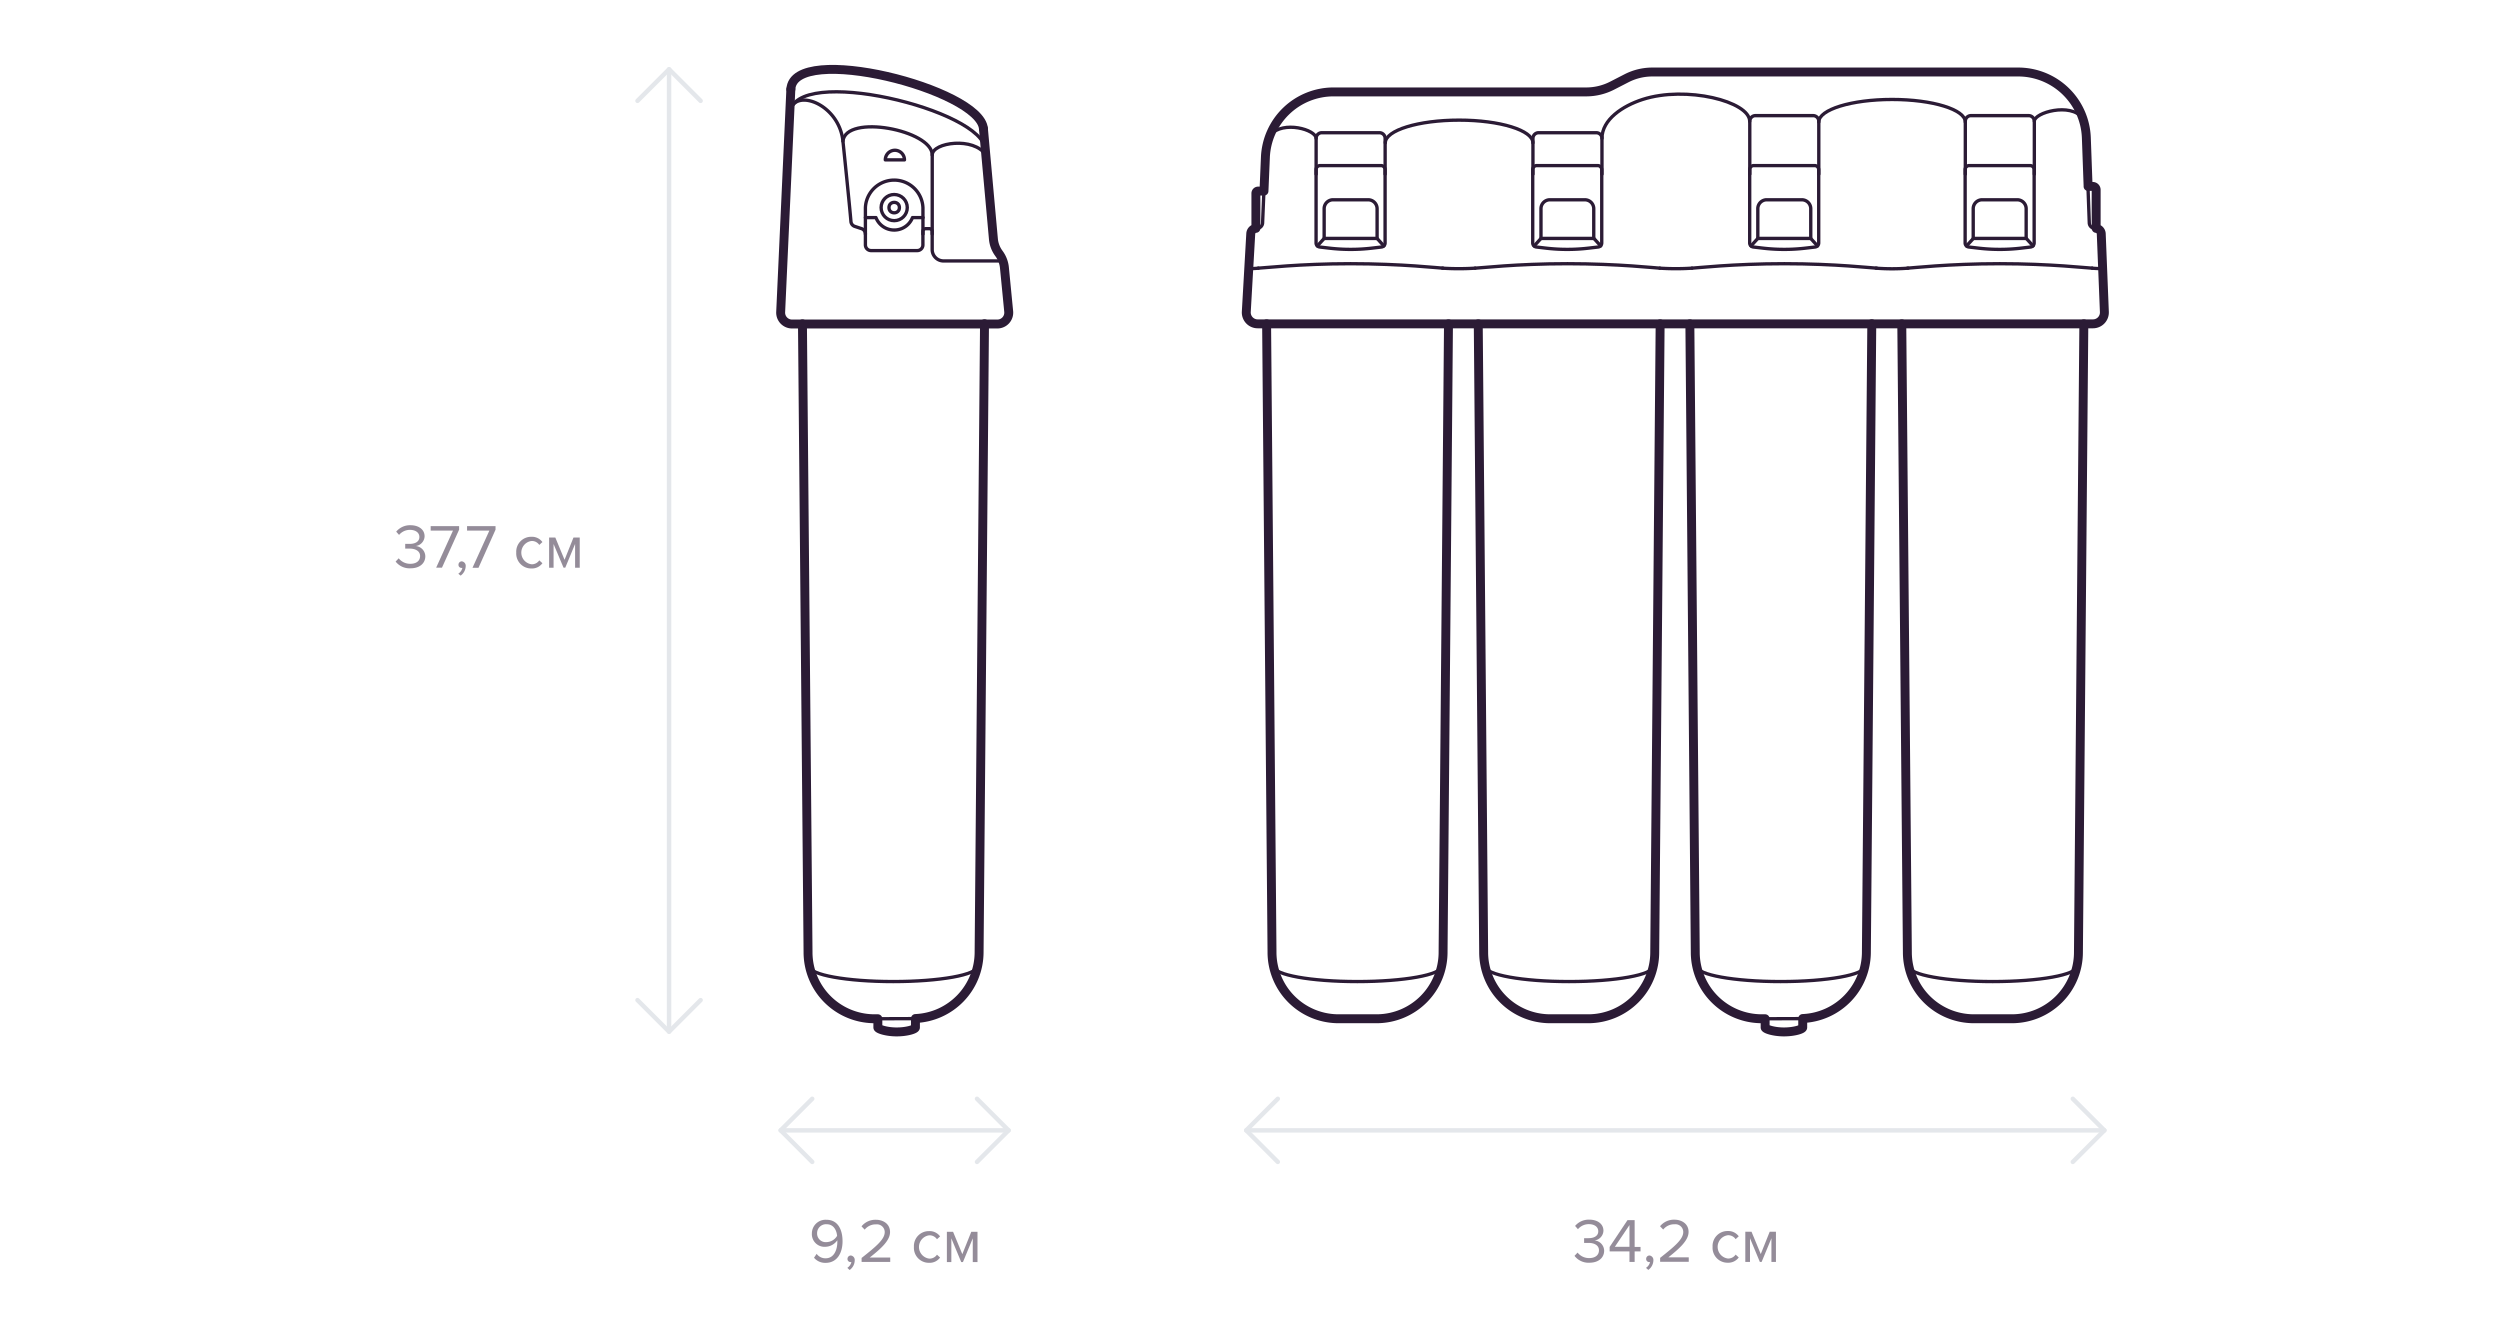 <svg id="Crystals_Others" data-name="Crystals/Others" xmlns="http://www.w3.org/2000/svg" viewBox="0 0 560 300">
  <defs>
    <style>
      .cls-1, .cls-2, .cls-3 {
        fill: none;
        stroke-linecap: round;
        stroke-linejoin: round;
      }

      .cls-1, .cls-2 {
        stroke: #2b1b35;
      }

      .cls-1 {
        stroke-width: 0.75px;
      }

      .cls-2 {
        stroke-width: 2px;
      }

      .cls-3 {
        stroke: #e4e7eb;
      }

      .cls-4 {
        fill: #2b1b35;
        opacity: 0.5;
      }
    </style>
  </defs>
  <title>New_Design_Water_filters_sizes_RU</title>
  <g>
    <g>
      <path class="cls-1" d="M465.2,216.49c0,1.87-8.39,3.38-18.83,3.38s-18.75-1.51-18.75-3.38"/>
      <path class="cls-2" d="M466.78,72.54l-1.21,140.74a14.9,14.9,0,0,1-14.75,14.92H442a14.9,14.9,0,0,1-14.75-14.92L426,72.54"/>
      <path class="cls-1" d="M417.7,216.49c0,1.87-8.39,3.38-18.84,3.38s-18.75-1.51-18.75-3.38"/>
      <path class="cls-1" d="M370.29,216.49c0,1.87-8.39,3.38-18.83,3.38s-18.75-1.51-18.75-3.38"/>
      <path class="cls-2" d="M371.87,72.54l-1.21,140.74a14.9,14.9,0,0,1-14.75,14.92h-8.82a14.9,14.9,0,0,1-14.75-14.92L331.13,72.54"/>
      <path class="cls-1" d="M322.88,216.49c0,1.87-8.39,3.38-18.83,3.38s-18.75-1.51-18.75-3.38"/>
      <path class="cls-2" d="M324.46,72.54l-1.21,140.74A14.9,14.9,0,0,1,308.5,228.2h-8.82a14.9,14.9,0,0,1-14.75-14.92L283.72,72.54"/>
      <path class="cls-2" d="M378.53,72.54l1.21,140.74A14.9,14.9,0,0,0,394.5,228.2h0.89v1.95c0,0.35,1.89,1,4.21,1s4.21-.6,4.21-1v-2a14.9,14.9,0,0,0,14.26-14.89l1.21-140.74"/>
      <line class="cls-1" x1="395.38" y1="228.2" x2="403.81" y2="228.17"/>
      <path class="cls-2" d="M469.55,51.16a1.27,1.27,0,0,1,1.13,1.21l0.7,17.52a2.55,2.55,0,0,1-2.54,2.65H281.71a2.55,2.55,0,0,1-2.54-2.69l1-17.5a1.27,1.27,0,0,1,1.15-1.2h0V43.31a0.51,0.51,0,0,1,.51-0.51h1.3l0.32-7.57A15.28,15.28,0,0,1,298.7,20.59h56.61a12.73,12.73,0,0,0,5.8-1.4l3.23-1.66a12.73,12.73,0,0,1,5.8-1.4h81.93a15.28,15.28,0,0,1,15.27,14.72l0.39,10.75v0.16h1.05a0.76,0.76,0,0,1,.76.76v8.62h0Z"/>
      <path class="cls-1" d="M283.12,42.81h-1.05c-0.42,0-.76.09-0.76,0.51v7.84"/>
      <path class="cls-1" d="M467.74,41.77h1.05c0.42,0,.76.09,0.76,0.51v8.87"/>
      <path class="cls-1" d="M281.55,51.15h-0.12a1.27,1.27,0,0,0-1.27,1.2l-1,17.5a2.55,2.55,0,0,0,2.54,2.69H468.83a2.55,2.55,0,0,0,2.54-2.65l-0.7-17.52a1.27,1.27,0,0,0-1.27-1.22h-0.1A1.27,1.27,0,0,1,468,49.92l-0.69-19.06a15.28,15.28,0,0,0-15.27-14.72H370.15a12.73,12.73,0,0,0-5.8,1.4l-3.23,1.66a12.73,12.73,0,0,1-5.8,1.4H298.7a15.28,15.28,0,0,0-15.27,14.64l-0.61,14.69A1.27,1.27,0,0,1,281.55,51.15Z"/>
      <path class="cls-1" d="M281.85,60.07c0.85,0,9.26-1,20.69-1s20.11,1,20.69,1"/>
      <path class="cls-1" d="M330.42,60.07c0.9,0,9.26-1,20.69-1s20.16,1,20.69,1"/>
      <path class="cls-1" d="M427.27,60.07c0.55,0,9.26-1,20.69-1s19.92,1,20.69,1"/>
      <path class="cls-1" d="M379,60.07c0.56,0,9.26-1,20.69-1s20,1,20.69,1"/>
      <g>
        <path class="cls-1" d="M309.47,55.33l-2.12.25a41,41,0,0,1-9.62,0l-2.12-.25a0.91,0.91,0,0,1-.81-0.91V38a0.91,0.91,0,0,1,.91-0.91h13.64a0.91,0.91,0,0,1,.91.91V54.42A0.91,0.91,0,0,1,309.47,55.33Z"/>
        <path class="cls-1" d="M298.61,44.75h7.86a2,2,0,0,1,2,2v6.66a0,0,0,0,1,0,0H296.61a0,0,0,0,1,0,0V46.75A2,2,0,0,1,298.61,44.75Z"/>
        <line class="cls-1" x1="296.61" y1="53.41" x2="295.09" y2="55.08"/>
        <line class="cls-1" x1="308.47" y1="53.41" x2="309.98" y2="55.08"/>
      </g>
      <g>
        <path class="cls-1" d="M358,55.33l-2.12.25a41,41,0,0,1-9.62,0l-2.12-.25a0.91,0.91,0,0,1-.81-0.91V38a0.91,0.91,0,0,1,.91-0.91h13.64a0.91,0.91,0,0,1,.91.91V54.42A0.91,0.91,0,0,1,358,55.33Z"/>
        <path class="cls-1" d="M347.18,44.75H355a2,2,0,0,1,2,2v6.66a0,0,0,0,1,0,0H345.18a0,0,0,0,1,0,0V46.75A2,2,0,0,1,347.18,44.75Z"/>
        <line class="cls-1" x1="345.18" y1="53.41" x2="343.66" y2="55.08"/>
        <line class="cls-1" x1="357.04" y1="53.41" x2="358.55" y2="55.08"/>
      </g>
      <g>
        <path class="cls-1" d="M406.6,55.33l-2.12.25a41,41,0,0,1-9.62,0l-2.12-.25a0.91,0.91,0,0,1-.81-0.91V38a0.91,0.91,0,0,1,.91-0.91h13.64a0.91,0.91,0,0,1,.91.91V54.42A0.91,0.91,0,0,1,406.6,55.33Z"/>
        <path class="cls-1" d="M395.75,44.75h7.86a2,2,0,0,1,2,2v6.66a0,0,0,0,1,0,0H393.75a0,0,0,0,1,0,0V46.75A2,2,0,0,1,395.75,44.75Z"/>
        <line class="cls-1" x1="393.75" y1="53.41" x2="392.23" y2="55.08"/>
        <line class="cls-1" x1="405.6" y1="53.41" x2="407.12" y2="55.08"/>
      </g>
      <g>
        <path class="cls-1" d="M454.88,55.33l-2.12.25a41,41,0,0,1-9.62,0L441,55.33a0.91,0.91,0,0,1-.81-0.91V38a0.91,0.91,0,0,1,.91-0.91h13.64a0.91,0.91,0,0,1,.91.91V54.42A0.91,0.91,0,0,1,454.88,55.33Z"/>
        <path class="cls-1" d="M444,44.75h7.86a2,2,0,0,1,2,2v6.66a0,0,0,0,1,0,0H442a0,0,0,0,1,0,0V46.75A2,2,0,0,1,444,44.75Z"/>
        <line class="cls-1" x1="442.03" y1="53.41" x2="440.51" y2="55.08"/>
        <line class="cls-1" x1="453.89" y1="53.41" x2="455.4" y2="55.08"/>
      </g>
      <path class="cls-1" d="M294.81,39V31a1.27,1.27,0,0,1,1.27-1.27H309A1.27,1.27,0,0,1,310.27,31v8"/>
      <path class="cls-1" d="M343.38,39V31a1.27,1.27,0,0,1,1.27-1.27h12.92A1.27,1.27,0,0,1,358.84,31v8"/>
      <path class="cls-1" d="M391.95,39V27.17a1.27,1.27,0,0,1,1.27-1.27h12.92a1.27,1.27,0,0,1,1.27,1.27V39"/>
      <path class="cls-1" d="M440.23,39V27.17a1.27,1.27,0,0,1,1.27-1.27h12.92a1.27,1.27,0,0,1,1.27,1.27V39"/>
      <path class="cls-1" d="M310.31,32c0-2.81,7.4-5.09,16.53-5.09s16.53,2.28,16.53,5.09"/>
      <path class="cls-1" d="M407.41,27.33c0-2.79,7.35-5.05,16.41-5.05s16.41,2.26,16.41,5.05"/>
      <path class="cls-1" d="M284.51,30.22c3-3.32,10.3-1.14,10.3.77"/>
      <path class="cls-1" d="M466.53,26.44c-2.77-3.55-10.84-1.2-10.84.71"/>
      <path class="cls-1" d="M323.1,60.07a58.13,58.13,0,0,0,7.32,0"/>
      <path class="cls-1" d="M371.8,60.07a56.07,56.07,0,0,0,7.19,0"/>
      <path class="cls-1" d="M420.23,60.07a46.81,46.81,0,0,0,7.17,0"/>
      <path class="cls-1" d="M468.65,60.07a18.26,18.26,0,0,0,2.34.08"/>
      <path class="cls-1" d="M281.85,60.07a14.16,14.16,0,0,1-2.08.08"/>
      <path class="cls-1" d="M358.84,31c0-4.24,4.67-7.29,9.09-8.72,9.76-3.16,24,.44,24,4.9"/>
    </g>
    <g>
      <path class="cls-1" d="M218.91,216.49c0,1.87-8.39,3.38-18.83,3.38s-18.75-1.51-18.75-3.38"/>
      <path class="cls-2" d="M179.75,72.54L181,213.28a14.9,14.9,0,0,0,14.75,14.92h0.89v1.95c0,0.35,1.89,1,4.21,1s4.21-.6,4.21-1v-2a14.9,14.9,0,0,0,14.26-14.89l1.21-140.74"/>
      <line class="cls-1" x1="196.6" y1="228.2" x2="205.02" y2="228.17"/>
      <g>
        <path class="cls-1" d="M177.15,20l-2.28,49.92a2.55,2.55,0,0,0,2.54,2.66h46a2.55,2.55,0,0,0,2.54-2.77L225,60.06A6.37,6.37,0,0,0,223.92,57l-0.27-.38a6.37,6.37,0,0,1-1.13-3.13l-2.23-24.64"/>
        <path class="cls-1" d="M220.68,33.54c-0.19-8.92-42.9-19.26-43.76-8.14"/>
        <path class="cls-1" d="M220.29,28.82C219.56,20,177.71,9.35,177.15,20"/>
        <path class="cls-1" d="M177.71,23.36c2.54-2.79,10.34.87,11.11,8.26,0.32,3.06,1.49,14.44,1.79,18a1.26,1.26,0,0,0,.85,1.09L193,51.22a1.27,1.27,0,0,1,.85,1.2v2.44a1.27,1.27,0,0,0,1.27,1.27h10.34a1.27,1.27,0,0,0,1.27-1.27v-3a0.64,0.64,0,0,1,.64-0.64h0.8a0.64,0.64,0,0,1,.64.64V55.9a2.55,2.55,0,0,0,2.55,2.55h13.32"/>
        <path class="cls-1" d="M188.82,31.62c0.66-6.19,20-2.48,20,3.11v17.7"/>
        <path class="cls-1" d="M208.82,34.73c0-2.86,9.41-4.14,12,0"/>
        <path class="cls-1" d="M200.46,33.66a2.15,2.15,0,0,0-2.15,2.15h4.29A2.15,2.15,0,0,0,200.46,33.66Z"/>
        <path class="cls-1" d="M193.85,52.43V46.54a6.45,6.45,0,0,1,12.89,0v5.88"/>
        <path class="cls-1" d="M206.75,48.74H204.4a4.4,4.4,0,0,1-8.19,0h-2.35"/>
        <circle class="cls-1" cx="200.3" cy="46.5" r="2.93"/>
        <circle class="cls-1" cx="200.3" cy="46.5" r="1.17"/>
      </g>
      <g>
        <path class="cls-2" d="M177.15,20l-2.28,49.92a2.55,2.55,0,0,0,2.54,2.66h46a2.55,2.55,0,0,0,2.54-2.77L225,60.06A6.37,6.37,0,0,0,223.92,57l-0.27-.38a6.37,6.37,0,0,1-1.13-3.13l-2.23-24.64"/>
        <path class="cls-2" d="M220.29,28.82C219.56,20,177.71,9.35,177.15,20"/>
      </g>
    </g>
    <line class="cls-3" x1="149.87" y1="15.52" x2="149.87" y2="231.1"/>
    <polyline class="cls-3" points="142.8 22.59 149.87 15.52 156.94 22.59"/>
    <polyline class="cls-3" points="156.94 224.03 149.87 231.1 142.8 224.03"/>
    <line class="cls-3" x1="225.92" y1="253.2" x2="174.87" y2="253.2"/>
    <polyline class="cls-3" points="218.85 246.13 225.92 253.2 218.85 260.27"/>
    <polyline class="cls-3" points="181.94 260.27 174.87 253.2 181.94 246.13"/>
    <line class="cls-3" x1="471.38" y1="253.2" x2="279.16" y2="253.2"/>
    <polyline class="cls-3" points="464.31 246.13 471.38 253.2 464.31 260.27"/>
    <polyline class="cls-3" points="286.23 260.27 279.16 253.2 286.23 246.13"/>
    <g>
      <path class="cls-4" d="M88.62,125.79l0.69-.73a3.24,3.24,0,0,0,2.61,1.23c1.36,0,2.18-.67,2.18-1.75s-1-1.65-2.33-1.65c-0.39,0-.83,0-1,0v-1.06c0.15,0,.59,0,1,0,1.18,0,2.17-.46,2.17-1.54s-1-1.6-2.09-1.6a3.16,3.16,0,0,0-2.46,1.13l-0.64-.73a4,4,0,0,1,3.19-1.44c1.79,0,3.17.91,3.17,2.49a2.28,2.28,0,0,1-2,2.17,2.35,2.35,0,0,1,2.16,2.3c0,1.56-1.25,2.69-3.31,2.69A3.94,3.94,0,0,1,88.62,125.79Z"/>
      <path class="cls-4" d="M97.7,127.16l3.77-8.31h-5v-1h6.37v0.8L99,127.16H97.7Z"/>
      <path class="cls-4" d="M103.18,128.94l-0.52-.43a2.09,2.09,0,0,0,.91-1.3,0.64,0.64,0,0,1-.2,0,0.67,0.67,0,0,1-.67-0.71,0.75,0.75,0,0,1,.74-0.76,1,1,0,0,1,.88,1.06A2.71,2.71,0,0,1,103.18,128.94Z"/>
      <path class="cls-4" d="M105.85,127.16l3.77-8.31h-5v-1H111v0.8l-3.82,8.54h-1.29Z"/>
      <path class="cls-4" d="M115.64,123.78a3.34,3.34,0,0,1,3.38-3.54,2.9,2.9,0,0,1,2.48,1.18l-0.7.64a2,2,0,0,0-1.72-.88,2.63,2.63,0,0,0,0,5.22,2,2,0,0,0,1.72-.88l0.7,0.64a2.9,2.9,0,0,1-2.48,1.18A3.35,3.35,0,0,1,115.64,123.78Z"/>
      <path class="cls-4" d="M128.82,127.16v-5.31l-2.2,5.31h-0.39L124,121.86v5.31H123V120.4h1.39l2.07,5,2-5h1.4v6.77h-1.05Z"/>
    </g>
    <g>
      <path class="cls-4" d="M182.34,281.73l0.59-.87a2.41,2.41,0,0,0,2,1c1.89,0,2.63-1.89,2.63-3.66a3.27,3.27,0,0,0,0-.38,3.35,3.35,0,0,1-2.63,1.46,2.84,2.84,0,0,1-3.07-3,3.07,3.07,0,0,1,3.26-3.05c2.62,0,3.61,2.28,3.61,4.83s-1.18,4.82-3.8,4.82A3.25,3.25,0,0,1,182.34,281.73Zm5.17-4.89c-0.1-1.16-.71-2.61-2.34-2.61a2,2,0,0,0-2.14,2,1.93,1.93,0,0,0,2.16,2A2.8,2.8,0,0,0,187.5,276.84Z"/>
      <path class="cls-4" d="M190.32,284.48L189.8,284a2.09,2.09,0,0,0,.91-1.3,0.65,0.65,0,0,1-.2,0,0.67,0.67,0,0,1-.67-0.71,0.75,0.75,0,0,1,.74-0.76,1,1,0,0,1,.88,1.06A2.7,2.7,0,0,1,190.32,284.48Z"/>
      <path class="cls-4" d="M193,282.7v-0.92c3.36-2.65,5.18-4.2,5.18-5.81a1.75,1.75,0,0,0-1.95-1.71,3.13,3.13,0,0,0-2.54,1.18l-0.71-.74a4,4,0,0,1,3.25-1.47c1.55,0,3.14.88,3.14,2.75s-1.93,3.64-4.54,5.7h4.58v1H193Z"/>
      <path class="cls-4" d="M204.72,279.31a3.34,3.34,0,0,1,3.38-3.54,2.9,2.9,0,0,1,2.48,1.18l-0.7.64a2,2,0,0,0-1.72-.88,2.63,2.63,0,0,0,0,5.22,2,2,0,0,0,1.72-.88l0.7,0.64a2.9,2.9,0,0,1-2.48,1.18A3.35,3.35,0,0,1,204.72,279.31Z"/>
      <path class="cls-4" d="M217.9,282.7v-5.31l-2.2,5.31h-0.39l-2.21-5.31v5.31h-1v-6.77h1.39l2.07,5,2-5h1.4v6.77H217.9Z"/>
    </g>
    <g>
      <path class="cls-4" d="M352.69,281.31l0.69-.73a3.24,3.24,0,0,0,2.6,1.23c1.36,0,2.19-.67,2.19-1.75s-1-1.65-2.33-1.65c-0.39,0-.83,0-1,0v-1.06c0.15,0,.59,0,1,0,1.18,0,2.17-.46,2.17-1.54s-1-1.6-2.09-1.6a3.16,3.16,0,0,0-2.46,1.13l-0.64-.73A4,4,0,0,1,356,273.2c1.79,0,3.17.91,3.17,2.49a2.28,2.28,0,0,1-2,2.17,2.35,2.35,0,0,1,2.16,2.3c0,1.56-1.25,2.69-3.31,2.69A3.94,3.94,0,0,1,352.69,281.31Z"/>
      <path class="cls-4" d="M365,282.68v-2.37h-4.44v-1l4-6h1.6v6h1.32v1h-1.32v2.37H365Zm0-8.26-3.28,4.87H365v-4.87Z"/>
      <path class="cls-4" d="M369.22,284.46L368.7,284a2.09,2.09,0,0,0,.91-1.3,0.65,0.65,0,0,1-.2,0,0.67,0.67,0,0,1-.67-0.71,0.75,0.75,0,0,1,.74-0.76,1,1,0,0,1,.88,1.06A2.71,2.71,0,0,1,369.22,284.46Z"/>
      <path class="cls-4" d="M371.87,282.68v-0.92c3.36-2.65,5.18-4.2,5.18-5.81a1.75,1.75,0,0,0-1.95-1.71,3.12,3.12,0,0,0-2.54,1.18l-0.71-.74a4,4,0,0,1,3.25-1.47c1.55,0,3.14.88,3.14,2.74s-1.93,3.64-4.54,5.7h4.58v1h-6.42Z"/>
      <path class="cls-4" d="M383.62,279.29a3.34,3.34,0,0,1,3.38-3.54,2.9,2.9,0,0,1,2.48,1.18l-0.7.64a2,2,0,0,0-1.72-.88,2.63,2.63,0,0,0,0,5.22,2,2,0,0,0,1.72-.88l0.7,0.64a2.9,2.9,0,0,1-2.48,1.18A3.35,3.35,0,0,1,383.62,279.29Z"/>
      <path class="cls-4" d="M396.8,282.68v-5.31l-2.2,5.31h-0.39L392,277.37v5.31h-1.05v-6.77h1.39l2.07,5,2-5h1.4v6.77h-1Z"/>
    </g>
  </g>
</svg>
